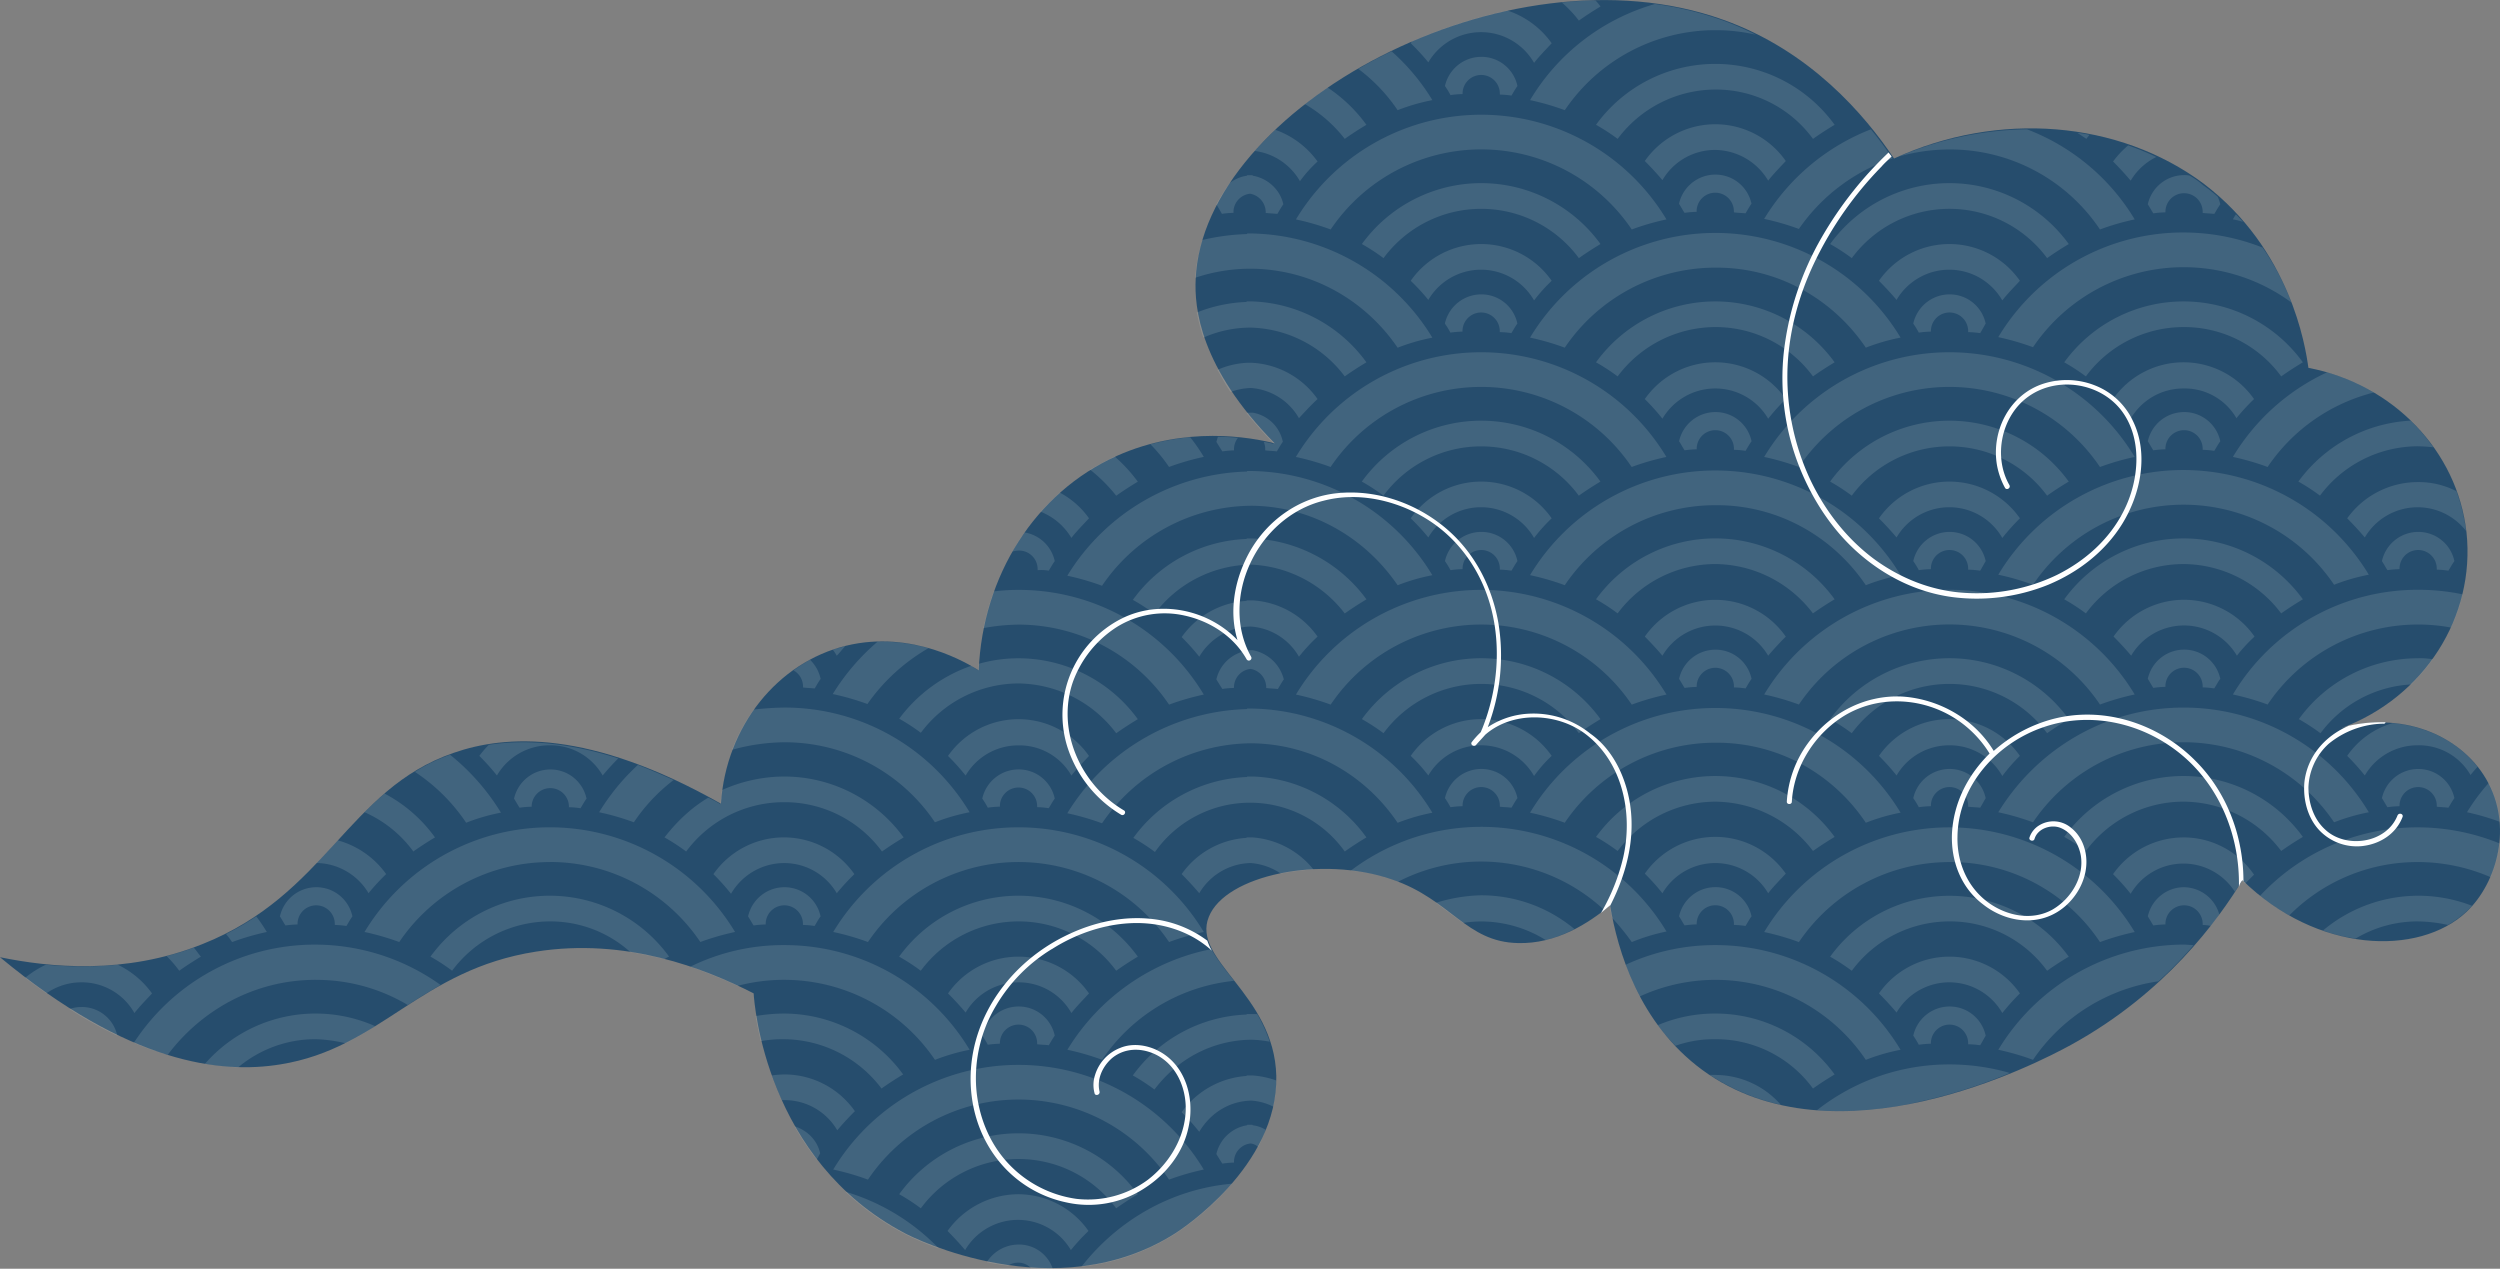 <svg xmlns="http://www.w3.org/2000/svg" xmlns:xlink="http://www.w3.org/1999/xlink" viewBox="0 0 1418.51 719.87"><rect x="0" y="0" width="1418.51" height="719.87" fill="#808080" stroke="none"/><defs><style>.cls-1{fill:none;}.cls-2{clip-path:url(#clip-path);}.cls-3{fill:#264d6d;}.cls-4{fill:#dfe5e1;fill-opacity:0.15;}.cls-5{fill:#fff;}</style><clipPath id="clip-path" transform="translate(-0.83 -1.19)"><rect class="cls-1" width="1419.6" height="721.33"/></clipPath></defs><title>cloud1</title><g id="Layer_2" data-name="Layer 2"><g id="Layer_1-2" data-name="Layer 1"><g class="cls-2"><path class="cls-3" d="M1329.2,414.37c32.85-9.71,67.13,2.85,82.27,28.84,15.43,26.27,6.29,58.83-11.14,75.39-27.14,25.41-84.85,23.42-127.12-18-14,22.84-43.71,64-97.13,93.37-19.71,10.85-133.69,69.68-209.4,14.28-36-26.55-48-67.68-52.27-93.37-12.29,10.28-30.57,22-52.28,21.41-29.43-.57-38-24.56-71.14-36-40.28-14-94.84-2.57-104.27,21.13-10,24.56,37.14,43.7,38.29,90.24,1.14,51.4-54.28,87.38-57.43,89.38-68,43.12-148.83,2.28-153.12,0-79.13-41.41-85.69-130.5-86-136.21-28-14.28-72.56-31.7-123.41-23.7-66,10.28-88,54.82-145.12,64-33.42,5.43-85.71,0-159.12-60.82,27.71,5.71,70.85,10.28,114.84-7.42,70.56-28,82.27-87.67,142.55-108.52,29.42-10.28,77.13-13.42,151.69,28.84,2.86-44,32.28-80.24,71.13-89.66,37.71-9.14,69.13,10.28,75.13,14,2.29-53.68,32-100.8,78.28-121.64,38.85-17.42,76.27-10.57,89.7-7.15-42.57-43.11-45.71-77.09-44.85-93.37,4.28-96.8,176-191,299.1-147.06C1028.1,30,1059,66.56,1075.52,91.12c59.14-27.13,127.41-21.7,175.69,14.28,49.13,37.41,57.71,91.95,59.42,104.51,48,9.14,84.56,47.12,89.7,93.38C1405.47,351,1376.33,397,1329.2,414.37Z" transform="translate(-0.83 -1.19)"/></g><path class="cls-4" d="M1372.91,335.84a121.4,121.4,0,0,1,25.14,2.57,87.22,87.22,0,0,1-6.58,18.85,100,100,0,0,0-18.56-1.71,102.75,102.75,0,0,0-85.42,45.4,144.12,144.12,0,0,0-19.71-5.71A122,122,0,0,1,1372.91,335.84ZM1014.1,496.9a48.78,48.78,0,0,0-80,0,125.17,125.17,0,0,1,10,11.13,34.83,34.83,0,0,1,60,0C1007.24,504,1010.68,500.61,1014.1,496.9Zm-40,79.38a82.82,82.82,0,0,0-32.57,6.57,96.32,96.32,0,0,0,10,11.71,65.44,65.44,0,0,1,22.57-3.72,68.18,68.18,0,0,1,55.42,28c4-2.86,8-5.43,12.28-8A83.43,83.43,0,0,0,974.11,576.28Zm85.42,26.27a112.09,112.09,0,0,1,19.7-5.71,122.39,122.39,0,0,0-105.12-59.4,120.48,120.48,0,0,0-50.85,11.14,164.55,164.55,0,0,0,8,18,102.8,102.8,0,0,1,128.27,36Zm-68.28-76c.29-.28,2.29-4,3.43-5.42a20.89,20.89,0,0,0-20.57-16.57,21.13,21.13,0,0,0-20.57,16.57c1.14,1.71,2,3.42,3.14,5.14a54.86,54.86,0,0,1,6.86-.57v-.29a10.57,10.57,0,0,1,21.14,0V526A47.84,47.84,0,0,1,991.25,526.59Zm-17.14,84.53H971A121,121,0,0,0,1011.24,628,49.49,49.49,0,0,0,974.11,611.12ZM312.78,524a67.77,67.77,0,0,1,45.71,17.41c6.85,1.14,13.14,2.57,19.43,4a11.76,11.76,0,0,1,2.56-1.43,83.6,83.6,0,0,0-135.4,0,113.69,113.69,0,0,1,12.28,8A69.37,69.37,0,0,1,312.78,524Zm-47.42-56a111.37,111.37,0,0,1,19.71-5.72,126.82,126.82,0,0,0-28.85-32.83,99.53,99.53,0,0,0-20,9.7A103.68,103.68,0,0,1,265.36,468.06ZM1332.63,295.29c3.42,3.43,6.85,7.14,10,10.86a34.78,34.78,0,0,1,57.42-3.72,99.67,99.67,0,0,0-5.44-22.55,47,47,0,0,0-22-5.15A49.39,49.39,0,0,0,1332.63,295.29Zm-1019.85,195a102.75,102.75,0,0,1,85.42,45.4A143.71,143.71,0,0,1,417.91,530a122.73,122.73,0,0,0-210.25,0,144,144,0,0,1,19.7,5.71A103.14,103.14,0,0,1,312.78,490.33Zm746.75-22.27a111.26,111.26,0,0,1,19.7-5.72,122.73,122.73,0,0,0-210.25,0,142.33,142.33,0,0,1,19.71,5.72,103.12,103.12,0,0,1,85.42-45.41C1009.82,422.36,1041,440.35,1059.53,468.06Zm-30-118.79c4-2.86,8-5.43,12.28-8a83.6,83.6,0,0,0-135.4,0,112.2,112.2,0,0,1,12.28,8,69.38,69.38,0,0,1,55.42-28A70.21,70.21,0,0,1,1029.53,349.27ZM991.25,257c.29-.29,2.29-4,3.43-5.43A20.89,20.89,0,0,0,974.11,235a21.13,21.13,0,0,0-20.57,16.56c1.14,1.72,2,3.43,3.14,5.14a56.82,56.82,0,0,1,6.86-.57v-.28a10.57,10.57,0,1,1,21.14,0v.57A46.32,46.32,0,0,1,991.25,257Zm68.28,76.24a112.09,112.09,0,0,1,19.7-5.71,122.73,122.73,0,0,0-210.25,0,143.71,143.71,0,0,1,19.71,5.71,103.14,103.14,0,0,1,85.42-45.4C1009.82,287.58,1041,305.86,1059.53,333.27ZM1014.1,227.62a48.78,48.78,0,0,0-80,0,125.31,125.31,0,0,1,10,11.14,34.82,34.82,0,0,1,60,0A126.89,126.89,0,0,1,1014.1,227.62ZM991.25,391.81c.29-.28,2.29-4,3.43-5.42a20.89,20.89,0,0,0-20.57-16.57,21.13,21.13,0,0,0-20.57,16.57c1.14,1.71,2,3.42,3.14,5.14a54.89,54.89,0,0,1,6.86-.58v-.28a10.57,10.57,0,1,1,21.14,0v.57A47.84,47.84,0,0,1,991.25,391.81Zm22.85-29.41a48.78,48.78,0,0,0-80,0c3.43,3.43,6.86,7.14,10,10.85a34.83,34.83,0,0,1,60,0C1007.24,369.54,1010.68,365.83,1014.1,362.4Zm-87.41-231a141,141,0,0,1,19.71-5.71,122.72,122.72,0,0,0-210.25,0,141.74,141.74,0,0,1,19.71,5.71,103,103,0,0,1,170.83,0Zm102.84,352.66c4-2.86,8-5.43,12.28-8a83.6,83.6,0,0,0-135.4,0,112.2,112.2,0,0,1,12.28,8,69.38,69.38,0,0,1,55.42-28A70.21,70.21,0,0,1,1029.53,484.05ZM881.27,295.29a48.8,48.8,0,0,0-80,0,118.09,118.09,0,0,1,10,10.86,34.67,34.67,0,0,1,60,.28A92.1,92.1,0,0,1,881.27,295.29ZM480.47,677.36a151.15,151.15,0,0,0,33.71,24,165.82,165.82,0,0,0,19.42,8.29A121,121,0,0,0,480.47,677.36Zm187.11,24a157.12,157.12,0,0,0,32.28-28.55c-34.84,3.14-65.13,21.13-85.41,47.12a123.15,123.15,0,0,0,45.71-14.28c1.14-.57,2-1.15,3.14-1.72ZM881.27,430.08a48.78,48.78,0,0,0-80,0,92.86,92.86,0,0,1,10,11.13,34.68,34.68,0,0,1,60,.29A76.76,76.76,0,0,1,881.27,430.08Zm-22.86,29.41c.29-.29,2.29-4,3.43-5.43a20.89,20.89,0,0,0-20.57-16.56,21.14,21.14,0,0,0-20.57,16.56,48.25,48.25,0,0,1,3.14,5.14,56.82,56.82,0,0,1,6.86-.57v-.29a10.57,10.57,0,0,1,21.14,0v.58C854.13,459.2,856.41,459.2,858.41,459.49Zm88,70.24a122.7,122.7,0,0,0-179.12-34.55A109.69,109.69,0,0,1,791,500.32c1.15.29,2,.86,3.15,1.14a102.55,102.55,0,0,1,116.83,16,31.35,31.35,0,0,0,3.15-2.57c.29,2.28.85,4.56,1.43,7.14a129.76,129.76,0,0,1,11.14,13.7A112.57,112.57,0,0,1,946.4,529.73ZM896.69,147.66c4-2.85,8-5.43,12.28-8a83.59,83.59,0,0,0-135.4,0,113.6,113.6,0,0,1,12.28,8,68.88,68.88,0,0,1,110.84,0ZM445.62,490.9a34.56,34.56,0,0,1,30,17.13,124.07,124.07,0,0,1,10-10.85,48.79,48.79,0,0,0-80,0,128.51,128.51,0,0,1,10,11.14A34.91,34.91,0,0,1,445.62,490.9ZM463,526.59c.29-.28,2.29-4,3.43-5.42a20.89,20.89,0,0,0-20.56-16.57,21.14,21.14,0,0,0-20.58,16.57c1.15,1.71,2,3.42,3.15,5.14a54.71,54.71,0,0,1,6.85-.57v-.29a10.57,10.57,0,0,1,21.14,0V526A51.86,51.86,0,0,1,463,526.59Zm-17.13-70.24a68.57,68.57,0,0,1,55.41,28c4-2.86,8-5.42,12.29-8a83.85,83.85,0,0,0-67.7-34.56,86.79,86.79,0,0,0-35.43,7.71c-.29,2.57-.57,5.15-.85,8-2.29-1.43-4.58-2.57-6.86-3.71-9.71,5.71-18,13.7-24.85,22.56a112.11,112.11,0,0,1,12.28,8A69.13,69.13,0,0,1,445.91,456.35Zm412.5-266.14c.29-.29,2.29-4,3.43-5.42a20.89,20.89,0,0,0-20.57-16.57,21.14,21.14,0,0,0-20.57,16.57,47.16,47.16,0,0,1,3.14,5.13,56.82,56.82,0,0,1,6.86-.57v-.28a10.57,10.57,0,0,1,21.14,0v.57A46.19,46.19,0,0,1,858.41,190.21Zm38.28,92.23c4-2.85,8-5.42,12.28-8a83.6,83.6,0,0,0-135.4,0,113.6,113.6,0,0,1,12.28,8,68.88,68.88,0,0,1,110.84,0Zm30-16.27a143.71,143.71,0,0,1,19.71-5.71,122.72,122.72,0,0,0-210.25,0,144.53,144.53,0,0,1,19.71,5.71,103,103,0,0,1,170.83,0ZM881.27,160.51a48.8,48.8,0,0,0-80,0,119.29,119.29,0,0,1,10,10.85,34.68,34.68,0,0,1,60,.29A92.1,92.1,0,0,1,881.27,160.51Zm15.42,256.71c4-2.85,8-5.42,12.28-8a83.6,83.6,0,0,0-135.4,0,115.12,115.12,0,0,1,12.28,8,68.88,68.88,0,0,1,110.84,0Zm132.84-202.45c4-2.86,8-5.43,12.28-8a83.6,83.6,0,0,0-135.4,0,113.69,113.69,0,0,1,12.28,8,69.38,69.38,0,0,1,55.42-28A68.6,68.6,0,0,1,1029.53,214.77ZM926.69,401a143.71,143.71,0,0,1,19.71-5.71,122.72,122.72,0,0,0-210.25,0A144.53,144.53,0,0,1,755.86,401a103,103,0,0,1,170.83,0Zm-68.28-76c.29-.28,2.29-4,3.43-5.42A20.88,20.88,0,0,0,841.27,303a21.13,21.13,0,0,0-20.57,16.56,46.33,46.33,0,0,1,3.14,5.14,54.86,54.86,0,0,1,6.86-.57v-.29a10.57,10.57,0,0,1,21.14,0v.57A47.7,47.7,0,0,1,858.41,325ZM419.34,560.57a103.41,103.41,0,0,1,112,42A112.2,112.2,0,0,1,551,596.84a122.41,122.41,0,0,0-105.12-59.4,119.56,119.56,0,0,0-53.43,12.28C402.2,553.15,411.34,556.86,419.34,560.57Zm848.44-434.89a32.88,32.88,0,0,1,5.71,1.42,54,54,0,0,0-4-4.28A24.82,24.82,0,0,0,1267.78,125.68ZM114.81,544c-1.42-1.71-2.57-3.43-4-5.13-5.14,2-10.28,3.42-15.42,4.85a64.27,64.27,0,0,1,7.14,8.28C106.53,549.15,110.53,546.58,114.81,544Zm1019.85,52.83a144.53,144.53,0,0,1,19.71,5.71A103.93,103.93,0,0,1,1225.5,558a222.34,222.34,0,0,0,20-20.57c-2,0-4-.28-5.71-.28A123.63,123.63,0,0,0,1134.66,596.84Zm105.41-92.24a21.13,21.13,0,0,0-20.57,16.57c1.14,1.71,2,3.42,3.14,5.14a54.71,54.71,0,0,1,6.86-.57v-.29a10.57,10.57,0,0,1,21.14,0V526a25.5,25.5,0,0,1,4.57.57c1.71-2.28,3.43-4.28,4.86-6.56A21.1,21.1,0,0,0,1240.07,504.6ZM1134.66,192.49a144.53,144.53,0,0,1,19.71,5.71,103.21,103.21,0,0,1,146.55-25.41,142.69,142.69,0,0,0-16.28-31.12,122.47,122.47,0,0,0-150,50.82Zm27.7,89.95c4-2.85,8-5.42,12.29-8a83.61,83.61,0,0,0-135.41,0,112.75,112.75,0,0,1,12.29,8,68.87,68.87,0,0,1,110.83,0Zm132.84-67.67c4-2.86,8-5.43,12.29-8a83.61,83.61,0,0,0-135.41,0,113.69,113.69,0,0,1,12.28,8,69,69,0,0,1,55.42-28A68.18,68.18,0,0,1,1295.2,214.77Zm0,269.28c4-2.86,8-5.43,12.29-8a83.61,83.61,0,0,0-135.41,0,112.2,112.2,0,0,1,12.28,8,69,69,0,0,1,55.42-28A69.76,69.76,0,0,1,1295.2,484.05ZM1192.36,266.17a144.53,144.53,0,0,1,19.71-5.71,122.72,122.72,0,0,0-210.25,0,144.12,144.12,0,0,1,19.71,5.71,103,103,0,0,1,170.83,0Zm208.25,195.89a137.31,137.31,0,0,1,18.57,5.42,56.91,56.91,0,0,0-6.28-22A113.79,113.79,0,0,0,1400.61,462.06Zm-117.41,47.4a120.22,120.22,0,0,0,16.58,11.14,102.23,102.23,0,0,1,73.13-30.27A103.88,103.88,0,0,1,1414,498.9a72.71,72.71,0,0,0,5.14-19.14,123.78,123.78,0,0,0-46.27-9.13A122,122,0,0,0,1283.2,509.46Zm-223.67-311a112.09,112.09,0,0,1,19.7-5.71,122.73,122.73,0,0,0-210.25,0,143.71,143.71,0,0,1,19.71,5.71,103.14,103.14,0,0,1,85.42-45.4C1009.82,152.8,1041,171.08,1059.53,198.49Zm343.94,316.68a84.12,84.12,0,0,0-84.56,14,87.58,87.58,0,0,0,18.57,4.57,68,68,0,0,1,35.43-9.7,82.59,82.59,0,0,1,16.85,2,58.65,58.65,0,0,0,10.57-7.71C1401.19,517.46,1402.33,516.31,1403.47,515.17Zm-98.55-240.72a113.6,113.6,0,0,1,12.28,8,69.4,69.4,0,0,1,55.42-28,85.12,85.12,0,0,1,8.85.57,108,108,0,0,0-12.85-15.13A84.47,84.47,0,0,0,1304.92,274.45Zm-24.86,87.95a48.78,48.78,0,0,0-80,0c3.44,3.43,6.86,7.14,10,10.85a34.83,34.83,0,0,1,60,0A89.19,89.19,0,0,1,1280.06,362.4Zm15.14-13.13c4-2.86,8-5.43,12.29-8a83.61,83.61,0,0,0-135.41,0,112.2,112.2,0,0,1,12.28,8,69,69,0,0,1,55.42-28A69.76,69.76,0,0,1,1295.2,349.27Zm26-136.79a122.5,122.5,0,0,0-53.42,48,144.12,144.12,0,0,1,19.71,5.71,102.86,102.86,0,0,1,60.28-42.26A109.66,109.66,0,0,0,1321.2,212.48Zm-64,179.33c.28-.28,2.28-4,3.43-5.42a20.9,20.9,0,0,0-20.57-16.57,21.13,21.13,0,0,0-20.57,16.57c1.14,1.71,2,3.42,3.14,5.14a54.73,54.73,0,0,1,6.86-.58v-.28a10.57,10.57,0,0,1,21.14,0v.57A52.18,52.18,0,0,1,1257.21,391.81ZM1124.37,594.27c.29-.29,2.29-4,3.15-5.43A20.9,20.9,0,0,0,1107,572.28a21.13,21.13,0,0,0-20.57,16.56,51.76,51.76,0,0,1,3.14,5.14,56.66,56.66,0,0,1,6.86-.57v-.28a10.57,10.57,0,0,1,21.14,0v.57A54.55,54.55,0,0,1,1124.37,594.27ZM196.8,593.13a163.9,163.9,0,0,0,16.85-9.71,83.34,83.34,0,0,0-96.55,21.41,160.56,160.56,0,0,0,18.85,2,68.16,68.16,0,0,1,44-16A82.79,82.79,0,0,1,196.8,593.13Zm835,38c18,1.44,36-.28,53.14-3.7,1.14-.29,2.57-.58,3.71-.86A299.53,299.53,0,0,0,1141.23,610a122.87,122.87,0,0,0-34.28-4.85A121.07,121.07,0,0,0,1031.81,631.1ZM1224.36,90.27a157.5,157.5,0,0,0-16-6.57,52.58,52.58,0,0,0-8.57,9.13c3.43,3.43,6.86,7.14,10,10.86A34.62,34.62,0,0,1,1224.36,90.27ZM132.52,535.73A144.53,144.53,0,0,1,152.23,530a96,96,0,0,0-6-8.85,159.79,159.79,0,0,1-17.14,10C130.24,532.59,131.38,534,132.52,535.73Zm1047-459.17,5.14,3.42c.57-.85,1.14-1.42,1.71-2.28A56.24,56.24,0,0,0,1179.51,76.56Zm-17.15,71.1c4-2.85,8-5.43,12.29-8a83.6,83.6,0,0,0-135.41,0,112.75,112.75,0,0,1,12.29,8,68.87,68.87,0,0,1,110.83,0Zm30-16.27a141.74,141.74,0,0,1,19.71-5.71,122.21,122.21,0,0,0-61.13-51.12A191.15,191.15,0,0,0,1078.38,90,104.6,104.6,0,0,1,1107,86,102.33,102.33,0,0,1,1192.36,131.39Zm0,269.56a144.53,144.53,0,0,1,19.71-5.71,122.72,122.72,0,0,0-210.25,0,144.12,144.12,0,0,1,19.71,5.71,103,103,0,0,1,170.83,0Zm-30,16.27c4-2.85,8-5.42,12.29-8a83.61,83.61,0,0,0-135.41,0,114.25,114.25,0,0,1,12.29,8,68.87,68.87,0,0,1,110.83,0Zm-15.42-121.93a48.8,48.8,0,0,0-80,0c3.43,3.43,6.86,7.14,10,10.86a34.67,34.67,0,0,1,60,.28A125.31,125.31,0,0,1,1146.94,295.29Zm0,269.57a48.78,48.78,0,0,0-80,0c3.43,3.43,6.86,7.13,10,10.85a34.68,34.68,0,0,1,60,.28A125.17,125.17,0,0,1,1146.94,564.86Zm0-134.78a48.78,48.78,0,0,0-80,0,125.17,125.17,0,0,1,10,11.13,34.57,34.57,0,0,1,30-17.13,34.22,34.22,0,0,1,30,17.42A98,98,0,0,1,1146.94,430.08ZM1124.37,325c.29-.28,2.29-4,3.15-5.42A20.89,20.89,0,0,0,1107,303a21.12,21.12,0,0,0-20.57,16.56,49.56,49.56,0,0,1,3.14,5.14,54.71,54.71,0,0,1,6.86-.57v-.29a10.57,10.57,0,0,1,21.14,0v.57A56.49,56.49,0,0,1,1124.37,325Zm0,134.5c.29-.29,2.29-4,3.15-5.43A20.9,20.9,0,0,0,1107,437.5a21.13,21.13,0,0,0-20.57,16.56,51.76,51.76,0,0,1,3.14,5.14,56.66,56.66,0,0,1,6.86-.57v-.29a10.57,10.57,0,0,1,21.14,0v.58C1119.8,459.2,1122.09,459.2,1124.37,459.49Zm38,92.52c4-2.86,8-5.43,12.29-8a83.61,83.61,0,0,0-135.41,0,112.84,112.84,0,0,1,12.29,8A68.94,68.94,0,0,1,1107,524,68.17,68.17,0,0,1,1162.36,552Zm30-16.28a144.53,144.53,0,0,1,19.71-5.71,122.73,122.73,0,0,0-210.25,0,144.12,144.12,0,0,1,19.71,5.71,103.12,103.12,0,0,1,85.42-45.4A101.64,101.64,0,0,1,1192.36,535.73ZM1074.67,91.13c-3.43-5.15-7.43-10.57-12.29-16.57a123.21,123.21,0,0,0-60.56,50.83,144.12,144.12,0,0,1,19.71,5.71A105,105,0,0,1,1074.67,91.13ZM711.58,235.33h-3.14v.28h-.29c4.57,5.71,9.71,11.43,15.43,17.42-1.43-.29-3.43-.85-5.72-1.14a10.45,10.45,0,0,1,.86,4.28v.57c2.29.29,4.29.29,6.57.58.29-.29,2.28-4,3.43-5.43A21,21,0,0,0,711.58,235.33ZM383.06,443.78c-7.14-3.14-13.72-6-20.28-8.57a123.69,123.69,0,0,0-22,26.85,141.34,141.34,0,0,1,19.71,5.71A99.89,99.89,0,0,1,383.06,443.78Zm-40.28-2.57c2.86-3.42,5.71-6.56,8.85-9.7-30.56-9.71-54.56-10.57-73.42-7.72a56.26,56.26,0,0,0-5.42,6.29,126.74,126.74,0,0,1,10,11.13,34.56,34.56,0,0,1,30-17.13A34,34,0,0,1,342.78,441.21ZM858.41,55.43c.29-.29,2.29-4,3.43-5.43a20.89,20.89,0,0,0-20.57-16.56A21.14,21.14,0,0,0,820.7,50a47.27,47.27,0,0,1,3.14,5.14,56.82,56.82,0,0,1,6.86-.57v-.28a10.57,10.57,0,0,1,21.14,0v.57A46.19,46.19,0,0,1,858.41,55.43Zm145.69,48.26c3.14-4,6.58-7.43,10-11.14a48.78,48.78,0,0,0-80,0c3.43,3.43,6.86,7.14,10,10.85a34.58,34.58,0,0,1,30-17.13A35.43,35.43,0,0,1,1004.1,103.69ZM235.36,484.33c4-2.86,8-5.42,12.29-8a82.73,82.73,0,0,0-28.57-24.85c-4,3.43-7.71,6.85-11.42,10.57A68.16,68.16,0,0,1,235.36,484.33Zm94.85-24.55c.28-.29,2.28-4,3.43-5.43a20.9,20.9,0,0,0-20.57-16.56,21.13,21.13,0,0,0-20.57,16.56c1.14,1.71,2,3.43,3.14,5.14a54.71,54.71,0,0,1,6.85-.57v-.29a10.58,10.58,0,0,1,21.15,0v.57A55,55,0,0,1,330.21,459.78Zm661-337.53c.29-.29,2.29-4,3.43-5.43a20.89,20.89,0,0,0-20.57-16.56,21.13,21.13,0,0,0-20.57,16.56c1.14,1.72,2,3.43,3.14,5.14a56.82,56.82,0,0,1,6.86-.57v-.29a10.57,10.57,0,0,1,21.14,0v.58C987,122,989.25,122,991.25,122.25ZM578.74,707.35a21.39,21.39,0,0,0-18,10c3.72.86,8,1.43,12,2a10.32,10.32,0,0,1,5.71-1.71,9.89,9.89,0,0,1,7.43,3.14c4,.29,8,.29,12.29.29A20.19,20.19,0,0,0,578.74,707.35ZM871.27,36.86c3.14-4,6.57-7.42,10-11.13A49.94,49.94,0,0,0,856.13,7.17a290.37,290.37,0,0,0-54,17.42,3.83,3.83,0,0,0-.86,1.14,119.29,119.29,0,0,1,10,10.85,34.68,34.68,0,0,1,60,.28ZM451.62,640.24a153.28,153.28,0,0,0,12.57,18.85c.85-1.14,1.42-2.57,2-3.42C464.76,648.53,459.05,642.53,451.62,640.24ZM501,618.83c4-2.86,8-5.43,12.28-8a83.83,83.83,0,0,0-67.7-34.55,97.63,97.63,0,0,0-16,1.43c.57,4,1.71,8.85,2.86,14.27a65.68,65.68,0,0,1,12.85-1.14A69.93,69.93,0,0,1,501,618.83ZM485.9,631.68a48.85,48.85,0,0,0-40-20.85,61.49,61.49,0,0,0-7.15.57c1.71,4.57,3.43,9.14,5.71,14h1.44a34.56,34.56,0,0,1,30,17.13C478.76,639.1,482.18,635.39,485.9,631.68ZM691,117.11c.85,1.43,2.85,4.85,3.14,5.42a52.18,52.18,0,0,1,6.57-.57v-.57a10.5,10.5,0,0,1,9.43-10.28A10.69,10.69,0,0,1,719,121.39V122c2.28.29,4.28.29,6.57.57.28-.28,2.28-4,3.43-5.42-1.72-8.28-8.86-14.85-17.43-16.28v-.28h-3.14v.28a21,21,0,0,0-10,4.28A137.07,137.07,0,0,0,691,117.11Zm28,525.13a18,18,0,0,0-7.43-2.57v-.28h-3.14v.28A21.36,21.36,0,0,0,691,656c.85,1.43,3.14,5.14,3.43,5.43a50.1,50.1,0,0,1,6.57-.58v-.57A10.5,10.5,0,0,1,710.44,650a7.54,7.54,0,0,1,4.28,2A100.68,100.68,0,0,0,719,642.24Zm-54.85,28.28a142.33,142.33,0,0,1,19.71-5.72,122.74,122.74,0,0,0-210.26,0,142.33,142.33,0,0,1,19.71,5.72,103,103,0,0,1,170.84,0Zm-30,16.27c4-2.86,8-5.43,12.28-8a83.59,83.59,0,0,0-135.4,0,112.11,112.11,0,0,1,12.28,8,68.88,68.88,0,0,1,110.84,0Zm-95.7,12.85c3.43,3.43,6.86,7.14,10,10.85a34.83,34.83,0,0,1,60,0,121.15,121.15,0,0,1,10-10.85,48.86,48.86,0,0,0-40-20.84A49.65,49.65,0,0,0,538.46,699.64ZM906.41,72a115.12,115.12,0,0,1,12.28,8,69.4,69.4,0,0,1,55.42-28,68.2,68.2,0,0,1,55.42,28c4-2.85,8-5.42,12.28-8a83.6,83.6,0,0,0-135.4,0Zm466.5,302.69a83.46,83.46,0,0,0-67.71,34.55,115.12,115.12,0,0,1,12.28,8,68.58,68.58,0,0,1,51.43-27.69,116.55,116.55,0,0,0,12.28-14.28A41.91,41.91,0,0,0,1372.91,374.68Zm-238.25,87.38a141.74,141.74,0,0,1,19.71,5.71,103,103,0,0,1,170.83,0,111.1,111.1,0,0,1,19.71-5.71,122.39,122.39,0,0,0-105.13-59.4C1195.22,402.66,1156.37,426.65,1134.66,462.06Zm105.12,14.28a48.83,48.83,0,0,0-40,20.84,125.31,125.31,0,0,1,10,11.14,34.67,34.67,0,0,1,59.13-1.14c1.43-2.29,2.86-4.29,4-6.28l1.72,1.71,5.14-5.14A48.36,48.36,0,0,0,1239.78,476.34ZM77.1,576c3.14-4,6.57-7.42,10-11.13a51.31,51.31,0,0,0-19.42-16.28,216.73,216.73,0,0,1-40.86,0A54.47,54.47,0,0,0,15.11,556c4,3.14,8.29,6,12,8.85a34.62,34.62,0,0,1,20-6.28A34.24,34.24,0,0,1,77.1,576Zm132.84-68a122.53,122.53,0,0,1,10-10.85,49.85,49.85,0,0,0-27.42-19.13c-4,4.28-7.72,8.56-12,12.85A34.84,34.84,0,0,1,209.94,508ZM1390.05,325c.28-.28,2.28-4,3.42-5.42A20.88,20.88,0,0,0,1372.91,303a21.12,21.12,0,0,0-20.57,16.56c1.14,1.71,2,3.42,3.14,5.14a54.71,54.71,0,0,1,6.85-.57v-.29a10.57,10.57,0,0,1,21.14,0v.57A52.18,52.18,0,0,1,1390.05,325Zm0,134.5c.28-.29,2.28-4,3.42-5.43a20.89,20.89,0,0,0-20.56-16.56,21.13,21.13,0,0,0-20.57,16.56c1.14,1.72,2,3.43,3.14,5.14a56.66,56.66,0,0,1,6.85-.57v-.29a10.57,10.57,0,0,1,21.14,0v.58C1385.76,459.2,1387.76,459.2,1390.05,459.49ZM1239.78,267.88a122.37,122.37,0,0,0-105.12,59.4,141.74,141.74,0,0,1,19.71,5.71,103,103,0,0,1,170.83,0,111.1,111.1,0,0,1,19.71-5.71A123,123,0,0,0,1239.78,267.88Zm162.83,173.05c1.43-1.72,2.58-3.14,4-4.57-11.14-14.28-28.85-23.13-48.27-24.84a47.2,47.2,0,0,0-25.71,18.56,128.36,128.36,0,0,1,10,11.13,34.56,34.56,0,0,1,30-17.13A33.73,33.73,0,0,1,1402.61,440.93ZM1124.37,190.21c.29-.29,2.29-4,3.15-5.42A20.9,20.9,0,0,0,1107,168.22a21.13,21.13,0,0,0-20.57,16.57,50.52,50.52,0,0,1,3.14,5.13,56.66,56.66,0,0,1,6.86-.57v-.28a10.57,10.57,0,0,1,21.14,0v.57A54.55,54.55,0,0,1,1124.37,190.21Zm12.57-18.56c3.14-4,6.57-7.43,10-11.14a48.8,48.8,0,0,0-80,0c3.43,3.43,6.86,7.14,10,10.85a34.68,34.68,0,0,1,60,.29Zm106.27-70.82a13,13,0,0,0-3.14-.28,21.12,21.12,0,0,0-20.57,16.56c1.14,1.71,2,3.43,3.14,5.14a54.71,54.71,0,0,1,6.86-.57v-.29a10.57,10.57,0,0,1,21.14,0V122c2.28.29,4.28.29,6.57.57.28-.28,2.28-4,3.43-5.42a25.71,25.71,0,0,0-1.43-4.29,93.32,93.32,0,0,0-8.29-6.56A42.23,42.23,0,0,0,1243.21,100.83ZM197.37,526.59c.29-.28,2.29-4,3.43-5.42a20.89,20.89,0,0,0-20.57-16.57,21.13,21.13,0,0,0-20.57,16.57c1.14,1.71,2,3.42,3.14,5.14a54.86,54.86,0,0,1,6.86-.57v-.29a10.57,10.57,0,0,1,21.14,0V526A57.07,57.07,0,0,1,197.37,526.59Zm-150.26,46a19.16,19.16,0,0,0-6.86,1.14,240.57,240.57,0,0,0,27.14,15.13A20.56,20.56,0,0,0,47.11,572.57Zm132.83-15.42a101,101,0,0,1,52.28,14.28c6-4,12.29-7.72,18.57-11.42a122.56,122.56,0,0,0-174,32.83A140.9,140.9,0,0,0,96,599.7C115.1,574.28,145.38,557.15,179.94,557.15ZM1269.78,238.47a121.15,121.15,0,0,1,10-10.85,48.78,48.78,0,0,0-80,0,125.31,125.31,0,0,1,10,11.14,34.55,34.55,0,0,1,30-17.14A33.73,33.73,0,0,1,1269.78,238.47ZM1257.21,257c.28-.29,2.28-4,3.43-5.43A20.9,20.9,0,0,0,1240.07,235a21.13,21.13,0,0,0-20.57,16.56c1.14,1.72,2,3.43,3.14,5.14a56.66,56.66,0,0,1,6.86-.57v-.28a10.57,10.57,0,0,1,21.14,0v.57A50.38,50.38,0,0,1,1257.21,257ZM869,58a143.71,143.71,0,0,1,19.71,5.71,103.14,103.14,0,0,1,85.42-45.4A101.52,101.52,0,0,1,997,20.88a167.78,167.78,0,0,0-19.14-8.29,193.83,193.83,0,0,0-38-9.13A121.43,121.43,0,0,0,869,58ZM711.58,441.78h-3.14v.29a83.52,83.52,0,0,0-64.56,34.55,115.12,115.12,0,0,1,12.28,8,66,66,0,0,1,107.69-.28c4-2.86,8-5.42,12.29-8A82.71,82.71,0,0,0,711.58,441.78Zm82.27,26.28a111.61,111.61,0,0,1,19.71-5.72,122,122,0,0,0-102-59.11h-3.14v.29a123.45,123.45,0,0,0-102,59.11,143.71,143.71,0,0,1,19.71,5.71,103,103,0,0,1,84.56-45.4C745.29,423.22,775.57,440.93,793.85,468.06Zm-82.27-97.95h-3.14v.29A21.32,21.32,0,0,0,691,386.67c.85,1.43,3.14,5.14,3.43,5.43a50.08,50.08,0,0,1,6.57-.57V391a10.48,10.48,0,0,1,9.43-10.27A10.68,10.68,0,0,1,719.29,391v.58c2.29.28,4.29.28,6.57.57.29-.29,2.29-4,3.43-5.43A22.38,22.38,0,0,0,711.58,370.11Zm36.85-7.71a48.7,48.7,0,0,0-36.85-20.56h-3.43v.29a48.67,48.67,0,0,0-36.85,20.56,125.32,125.32,0,0,1,10,11.13,34.72,34.72,0,0,1,29.14-17.13,34.19,34.19,0,0,1,27.42,17.13A102.25,102.25,0,0,1,748.43,362.4ZM710.72,625.68a31.78,31.78,0,0,1,12.57,3.43A64.11,64.11,0,0,0,725,614.26a51.24,51.24,0,0,0-13.43-2.86h-3.43v.29a49.56,49.56,0,0,0-36.85,20.56,126.89,126.89,0,0,1,10,11.14C687.58,632.82,698.15,626,710.72,625.68ZM595.88,594.27c.29-.29,2.29-4,3.43-5.43a20.89,20.89,0,0,0-20.57-16.56,21.13,21.13,0,0,0-20.57,16.56,48.25,48.25,0,0,1,3.14,5.14,56.82,56.82,0,0,1,6.86-.57v-.28a10.57,10.57,0,1,1,21.14,0v.57C591.59,594,593.88,594,595.88,594.27Zm168-245c4-2.86,8-5.43,12.29-8a84.37,84.37,0,0,0-64.56-34.55h-3.43V307a83.57,83.57,0,0,0-64.56,34.55,111.76,111.76,0,0,1,12.28,8,69.79,69.79,0,0,1,54.57-28A70.67,70.67,0,0,1,763.85,349.27Zm51.71,164.19c5.43,4,10.57,8,15.43,11.42a62.54,62.54,0,0,1,10.28-.85,69.28,69.28,0,0,1,36.57,10.56,74.15,74.15,0,0,0,16.28-6.28A82.84,82.84,0,0,0,841,509.18,92.75,92.75,0,0,0,815.56,513.46ZM763.85,80c4-2.85,8-5.42,12.29-8a86,86,0,0,0-22-21.13q-6.85,4.71-12.85,9.42A78.11,78.11,0,0,1,763.85,80ZM578.74,558.58a34.22,34.22,0,0,1,30,17.41c3.15-4,6.58-7.42,10-11.13a48.78,48.78,0,0,0-80,0c3.44,3.43,6.86,7.13,10,10.85A34.58,34.58,0,0,1,578.74,558.58ZM793.85,333.27a112.45,112.45,0,0,1,19.71-5.71,122,122,0,0,0-102-59.11h-3.14v.29a123.45,123.45,0,0,0-102,59.11,143.71,143.71,0,0,1,19.71,5.71A103.1,103.1,0,0,1,711,288.16C745.29,288.44,775.57,306.43,793.85,333.27ZM748.43,92.83a50.21,50.21,0,0,0-24-18c-4,4-8,8-11.71,12A34.73,34.73,0,0,1,738.43,104,73.37,73.37,0,0,1,748.43,92.83ZM896.69,12.88c4-2.85,8-5.43,12.28-8a28.91,28.91,0,0,0-2.85-3.43c-6.29,0-12.85.57-19.14,1.14A66.22,66.22,0,0,1,896.69,12.88ZM793.85,63.71A112.45,112.45,0,0,1,813.56,58a119.44,119.44,0,0,0-23.14-27.7c-6.57,3.14-12.57,6.28-18.85,10A96.79,96.79,0,0,1,793.85,63.71ZM748.43,227.62a48.7,48.7,0,0,0-36.85-20.56h-3.43a46.79,46.79,0,0,0-16.57,4c2.28,4,4.57,8.28,7.43,12.56a37,37,0,0,1,11.43-2.29,34.2,34.2,0,0,1,27.42,17.14C741.29,234.76,744.71,231.05,748.43,227.62Zm15.42-12.85c4-2.86,8-5.43,12.29-8a83.54,83.54,0,0,0-64.56-34.55h-3.43v.29a84.76,84.76,0,0,0-28.28,6,117.08,117.08,0,0,0,3.71,14.28,66,66,0,0,1,27.14-5.71A68.85,68.85,0,0,1,763.85,214.77Zm30-16.28a112.45,112.45,0,0,1,19.71-5.71,122.65,122.65,0,0,0-102-59.11h-3.14V134A125,125,0,0,0,683,137.38a93.92,93.92,0,0,0-4,21.42,98.28,98.28,0,0,1,31.71-5.14C745.29,153.94,775.57,171.65,793.85,198.49ZM527.6,369a97.85,97.85,0,0,0-28.84-3.71A126.1,126.1,0,0,0,473.33,395,144.12,144.12,0,0,1,493,400.66,108.22,108.22,0,0,1,527.6,369Zm-71.13,21.7h0v.57c2.29.29,4.29.29,6.57.57.29-.28,2.29-4,3.43-5.42a21.39,21.39,0,0,0-6-10.85,84.93,84.93,0,0,0-9.42,6A10.45,10.45,0,0,1,456.47,390.67Zm177.69,26.55c4-2.85,8-5.42,12.28-8a83.85,83.85,0,0,0-67.7-34.55,82.81,82.81,0,0,0-22.57,3.14c0,1.14-.28,2.57-.28,3.71-.86-.57-2.29-1.43-4-2.57a86.12,86.12,0,0,0-40.85,30,113.69,113.69,0,0,1,12.28,8,69.37,69.37,0,0,1,55.42-28A70.46,70.46,0,0,1,634.16,417.22Zm-25.43,24c3.15-4,6.58-7.42,10-11.13a48.78,48.78,0,0,0-80,0,123.63,123.63,0,0,1,10,11.13,34.58,34.58,0,0,1,30-17.13A34,34,0,0,1,608.73,441.21ZM480.47,367.82c-2.29.58-4.86,1.44-7.14,2a24,24,0,0,1,2.28,3.43C477.33,371.54,478.76,369.54,480.47,367.82ZM595.88,325c.29-.28,2.29-4,3.43-5.42a21,21,0,0,0-17.14-16.28,87.11,87.11,0,0,0-6.86,10.85,14.31,14.31,0,0,1,3.72-.57,10.54,10.54,0,0,1,10.56,10.57v.57A23.31,23.31,0,0,1,595.88,325ZM578.74,524a68.59,68.59,0,0,1,55.42,28c4-2.86,8-5.43,12.28-8A83.6,83.6,0,0,0,511,544a113.69,113.69,0,0,1,12.28,8A69,69,0,0,1,578.74,524Zm85.42-257.86a143.71,143.71,0,0,1,19.71-5.71,97.93,97.93,0,0,0-7.71-11.14,138.9,138.9,0,0,0-22.57,4A90.11,90.11,0,0,1,664.16,266.17Zm-72.85,25.41a35.54,35.54,0,0,1,17.42,14.85c3.15-4,6.58-7.42,10-11.14a47.92,47.92,0,0,0-16.56-14.56A129.26,129.26,0,0,0,591.31,291.58Zm4.57,168.2c.29-.29,2.29-4,3.43-5.43a20.89,20.89,0,0,0-20.57-16.56,21.13,21.13,0,0,0-20.57,16.56,47.27,47.27,0,0,1,3.14,5.14,54.86,54.86,0,0,1,6.86-.57v-.29a10.57,10.57,0,0,1,21.14,0v.57A46.27,46.27,0,0,1,595.88,459.78ZM473.61,530a143.71,143.71,0,0,1,19.71,5.71,103.06,103.06,0,0,1,170.84,0A143.71,143.71,0,0,1,683.87,530a122.74,122.74,0,0,0-210.26,0Zm132.84,66.82a143.71,143.71,0,0,1,19.71,5.71A103,103,0,0,1,701,557.72c-5.15-6.57-9.71-12.28-12.86-18A123.88,123.88,0,0,0,606.45,596.84Zm104.27-120.5h-2.57v.28a48.7,48.7,0,0,0-36.85,20.56c3.42,3.43,6.86,7.14,10,10.85a34.72,34.72,0,0,1,29.14-17.13,35.21,35.21,0,0,1,17.13,6,133,133,0,0,1,18.58-2.29,49,49,0,0,0-34.86-18.27ZM703.29,249.6c-3.43-.28-7.43-.56-11.43-.56-.28.85-.56,2-.85,2.85.85,1.43,3.14,5.14,3.43,5.43a50.1,50.1,0,0,1,6.57-.58v-.57A10.19,10.19,0,0,1,703.29,249.6Zm7.43,341.53a63.23,63.23,0,0,1,10.57,1.14,87.25,87.25,0,0,0-7.14-15.7h-6v.28a83.54,83.54,0,0,0-64.56,34.55,111.76,111.76,0,0,1,12.28,8C668.73,602.27,688.44,591.42,710.72,591.13ZM445.91,422.36a102.73,102.73,0,0,1,85.41,45.41A111.35,111.35,0,0,1,551,462.06a122.39,122.39,0,0,0-105.12-59.4,170.22,170.22,0,0,0-17.43,1.15,103.09,103.09,0,0,0-12.29,22.84A113.2,113.2,0,0,1,445.91,422.36ZM664.16,401a143.71,143.71,0,0,1,19.71-5.71,122.39,122.39,0,0,0-105.13-59.4,112,112,0,0,0-14,.86c-2.57,6.57-4.28,13.71-6,20.85a115.1,115.1,0,0,1,20-2A103.14,103.14,0,0,1,664.16,401Zm-30-118.51c4-2.85,8-5.42,12.28-8a88.13,88.13,0,0,0-13.14-14.28c-4.85,2.28-9.42,4.86-14,7.42A91.87,91.87,0,0,1,634.16,282.44Z" transform="translate(-0.83 -1.19)"/><path class="cls-5" d="M924.11,449.78c6,22.56.58,45.4-9.7,65.39v-.28l-5.15,4.28a114.77,114.77,0,0,0,12.57-31.41c5.72-25.13-.28-54.54-22-70.54-16-11.7-40.85-12.56-56.27.86-1.72,2-3.43,3.72-5.14,5.71-1.15,1.43-3.43,0-2.58-1.43a49.73,49.73,0,0,1,5.14-5.7c.29-.58.58-1.43.86-2,8.57-21.42,10.86-45.69,5.14-68-5.42-21.13-18.28-39.69-36.84-51.11C793,285,771.57,280.16,751.86,285.3c-18.57,4.57-33.71,18.27-41.71,35.69-7.71,16.57-8.57,36.56.57,52.83a1.47,1.47,0,1,1-2.57,1.43c-7.43-13.14-20.85-21.7-35.43-24.84A51.44,51.44,0,0,0,634.45,357a62.15,62.15,0,0,0-24.86,31.13c-9.42,27.41,4.29,58.25,28.86,72.82,1.71.85.28,3.42-1.43,2.56a69.44,69.44,0,0,1-30.57-38.54,61.16,61.16,0,0,1,30.85-72.82C659,341.27,686.44,347,703,364.4c-5.15-16.85-1.43-35.41,7.14-50.55,10-17.41,27.14-29.69,47.14-32.55,21.14-2.85,42.85,3.72,59.7,16.28,18.57,13.71,30,34.26,34,56.83a113.62,113.62,0,0,1-6,59.39,46.31,46.31,0,0,1,24.57-7.71,51.3,51.3,0,0,1,33.71,11.42C913.83,424.94,920.69,436.93,924.11,449.78Zm-326.52,90c14.29-9.14,31.43-14.85,48.29-14.85,15.42,0,31.13,5.14,42.56,15.7a32.18,32.18,0,0,1-2.57-5.7,64,64,0,0,0-27.14-11.71c-18.28-3.14-37.14.86-53.71,9.14-30,14.84-52.28,44.26-53.42,78.24-.57,17.13,4.29,34.26,14.86,48a66.89,66.89,0,0,0,39.42,24.84,57.8,57.8,0,0,0,44.28-8c12.57-8,22.28-20.56,25.14-35.13,3.42-16-1.72-34.83-17.14-42.83-6.57-3.43-14.86-4.57-21.71-1.71a24,24,0,0,0-14.29,15.42,18,18,0,0,0-.28,10.28c.28,1.71,3.14,1.14,2.85-.86-1.71-7.14,1.72-14.27,6.86-18.85,5.71-4.85,13.14-6,20.29-4,16.28,4.57,23.42,22,21.42,37.4-1.72,14-10,26.85-21.14,35.42a57.09,57.09,0,0,1-40.57,10.84,65.33,65.33,0,0,1-38.85-20.27c-10.85-11.71-16.85-27.13-18-42.83A79.65,79.65,0,0,1,565.89,572,92.74,92.74,0,0,1,597.59,539.73Zm675.62-39.12.57.57c0-25.13-9.14-50.26-27.14-68.25-21.43-21.7-53.71-32-83.42-23.13a82,82,0,0,0-31.14,17.42c-10.85-18-30.85-29.41-51.7-30.84-21.43-1.14-41.42,9.42-54,26.84a62.58,62.58,0,0,0-11.71,32.84c0,1.72,2.85,1.72,2.85,0,1.14-20,13.14-38.84,30.28-49.11,17.43-10.28,39.14-10.28,57.14-1.15a62.36,62.36,0,0,1,24.57,22.56.28.28,0,0,0,.28.29c-12.28,12-20.57,28-21.42,45.69-.58,15.42,5.14,30.55,17.71,40,10.85,8.57,26,12,38.85,6,11.71-5.42,20.28-18.27,19.71-31.41-.29-6.85-3.14-13.71-8.57-18a15.46,15.46,0,0,0-18.28-1.43,12.75,12.75,0,0,0-5.43,6.86c-.57,1.71,2.28,2.57,2.85.85,1.72-6,9.43-8.56,14.86-6.28,6.28,2.57,10.28,9.14,11.43,15.7,2,12.29-5.72,24.56-16,30.56-11.71,6.57-26,3.71-36.57-4-11.71-8.57-17.71-22.56-17.42-37.12.28-29.13,22.56-53.69,49.42-62.53,27.14-9.14,57.13-1.72,78.56,16.56s32.28,46.26,31.71,74.24A9.26,9.26,0,0,1,1273.21,500.61Zm80-88.81c.58,0,1.15-.28,1.15-.86a86.82,86.82,0,0,0-20.86,2c-13.14,5.72-23.42,16.85-25.14,32-.85,9.71,1.72,20,8.29,27.12a29.37,29.37,0,0,0,24.57,9.14c10-1.14,19.14-6.85,22.85-16.56.57-1.71-2-2.57-2.86-.86-6.28,16-29.42,19.14-41.13,8-6.58-6-9.43-15.14-9.43-24a35,35,0,0,1,11.43-24.56A50.38,50.38,0,0,1,1353.19,411.8ZM1055,314.71c14.86,13.14,32.86,22.27,52.57,25.13a108.15,108.15,0,0,0,55.42-6.85c17.14-7.14,32.28-18.85,42-34.55,10.57-17.14,15.14-40,6-58.54a39.67,39.67,0,0,0-21.42-20,43.52,43.52,0,0,0-28.86-1.14c-19.42,6-30,26.55-26.85,46a42.24,42.24,0,0,0,4.57,13.14c.86,1.71,3.43.28,2.57-1.43-9.42-16.28-4.57-39.69,11.14-50.54,16-11.14,39.71-7.72,52,7.7,12.58,16,10.58,40,1.72,57.4-8,16-21.71,28.27-37.71,36.27a104.65,104.65,0,0,1-52.56,10.28c-18.86-1.15-36.57-8.28-51.71-19.42-16-12-28.28-28.27-36.57-46.26A138.26,138.26,0,0,1,1015,213.34c.28-22,6-43.69,15.43-63.39a204,204,0,0,1,38-54.26c1.71-2,3.71-3.71,5.71-5.71-.57-.85-1.14-1.43-1.71-2.28a213,213,0,0,0-38,48.25A168.67,168.67,0,0,0,1013,200.78a137.17,137.17,0,0,0,7.71,62.53C1028.1,283,1039.53,301,1055,314.71Z" transform="translate(-0.83 -1.19)"/></g></g></svg>